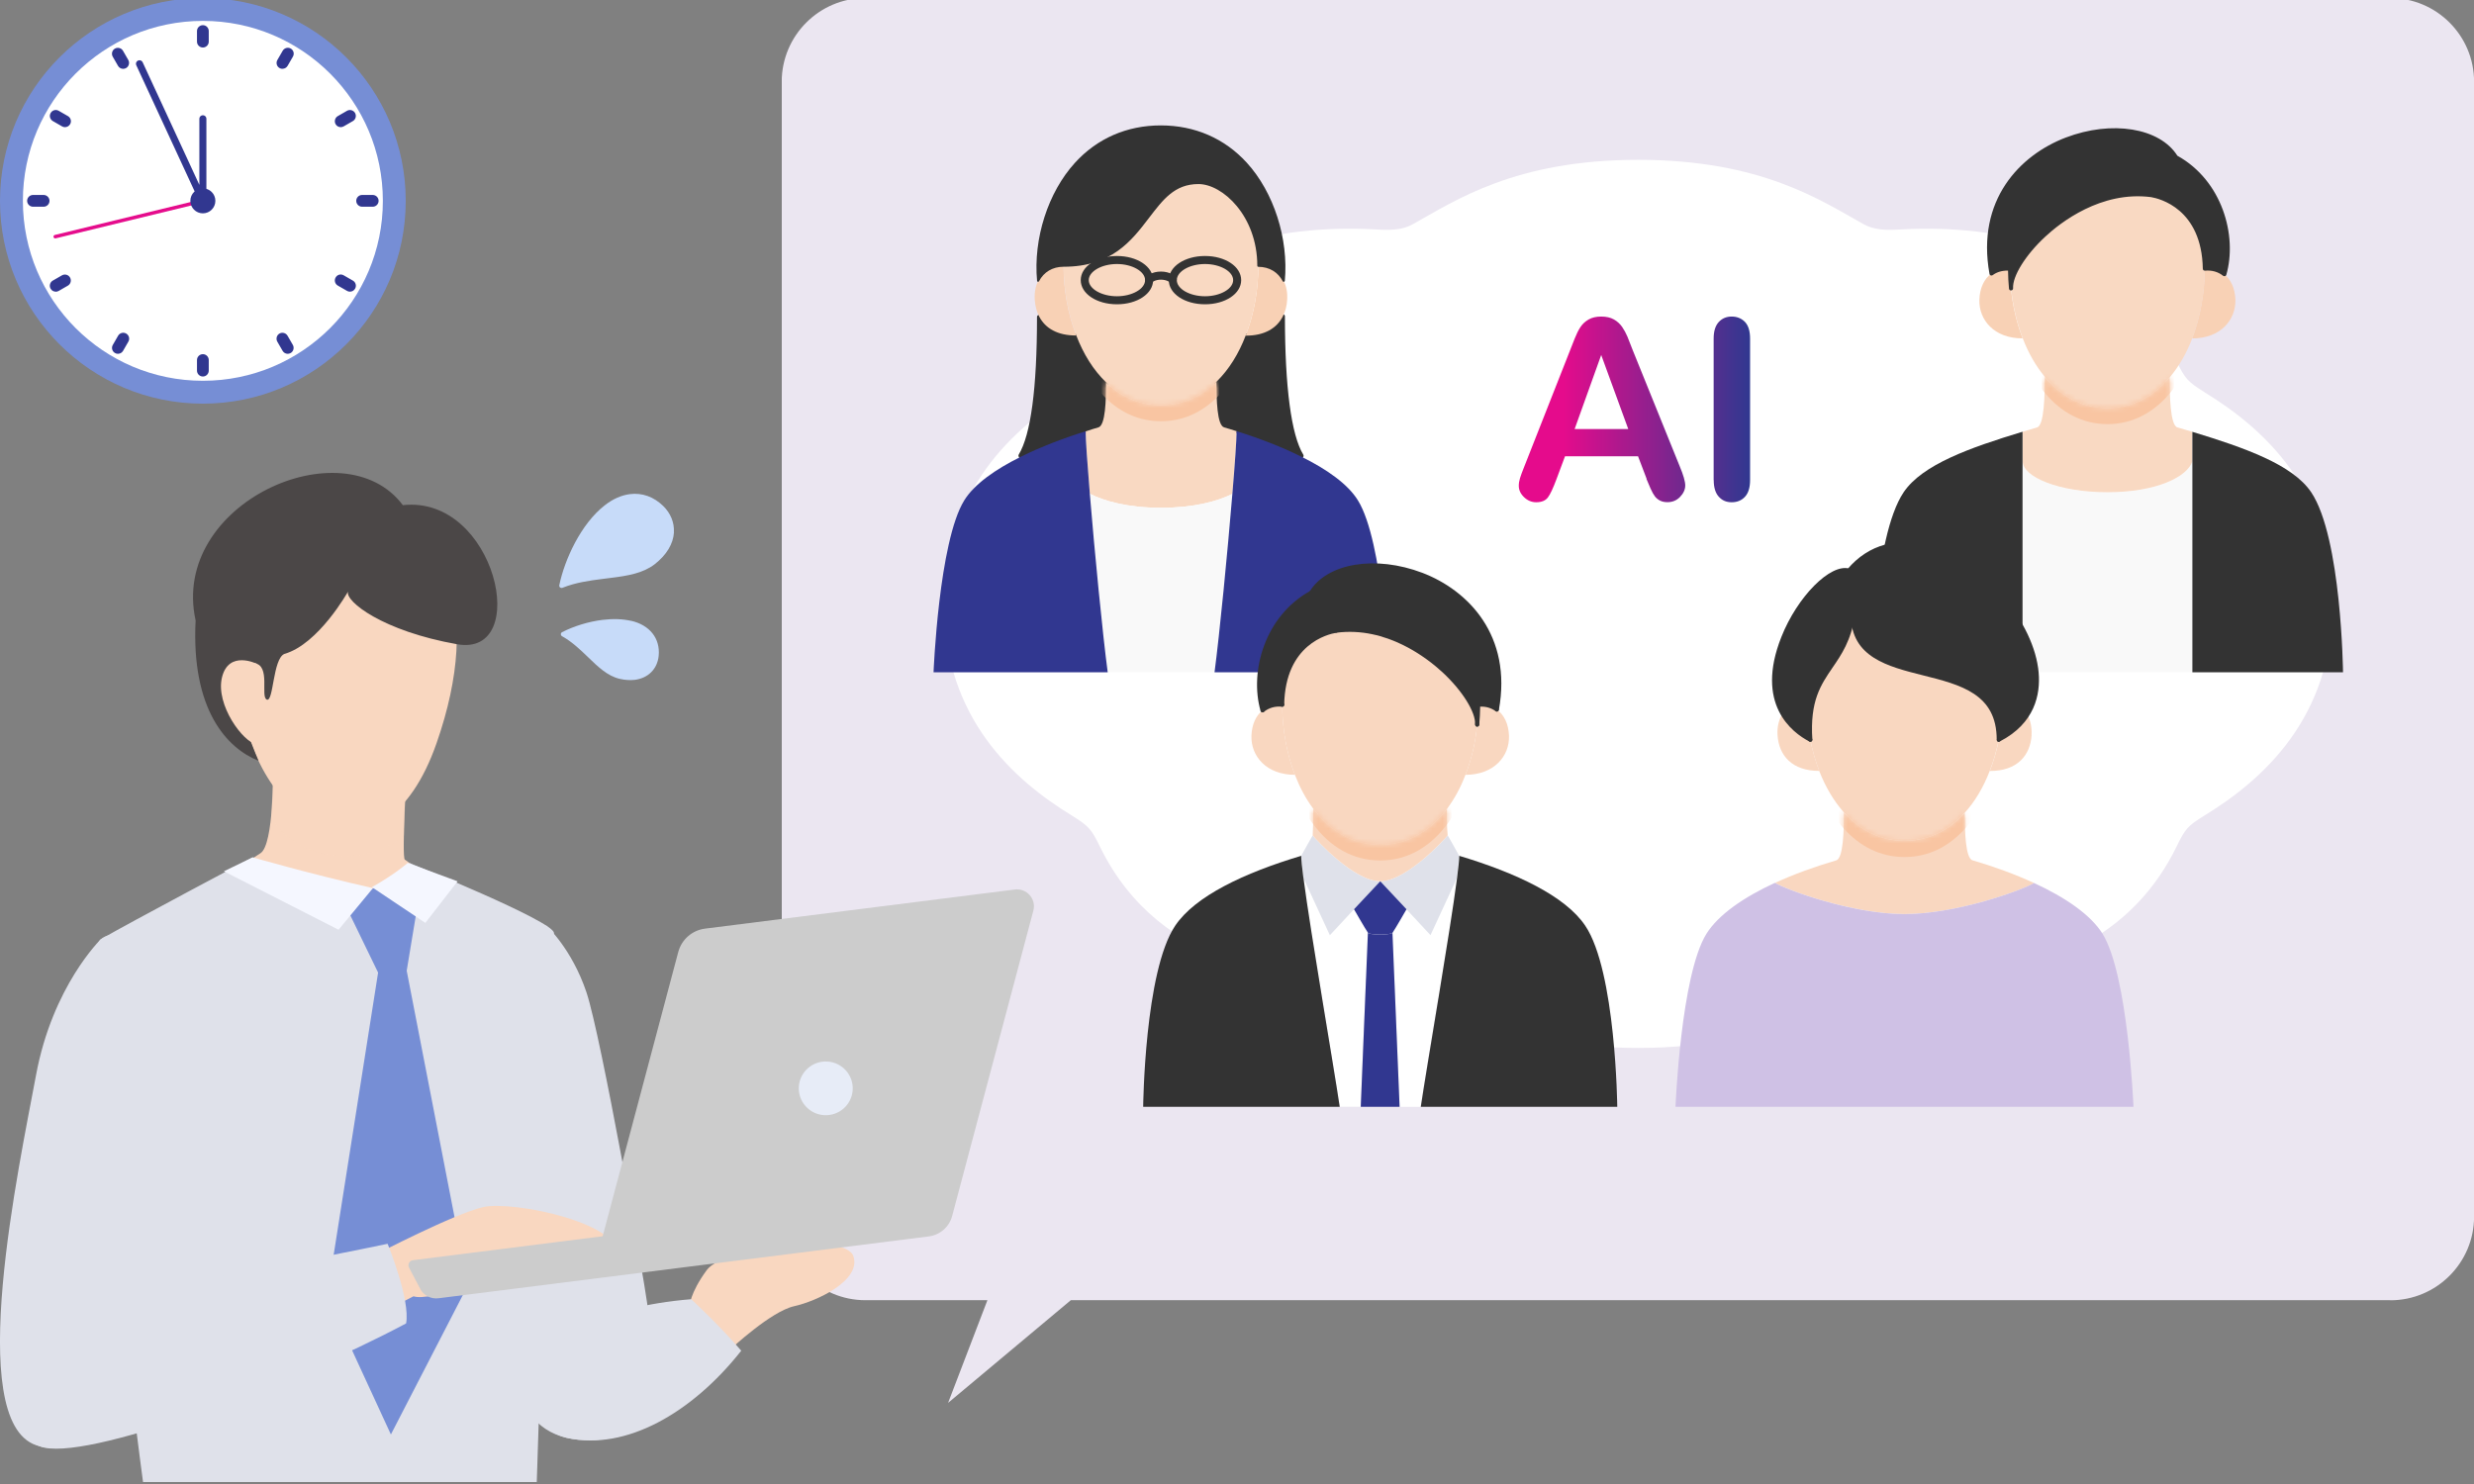 <svg width="500" height="300" viewBox="0 0 500 300" fill="none" xmlns="http://www.w3.org/2000/svg">
<rect x="0" y="0" width="500" height="300" fill="#808080" stroke="none"/>
<g clip-path="url(#clip0_868_13964)">
<g clip-path="url(#clip1_868_13964)">
<path d="M483.083 262.846H216.409L191.609 283.602L199.556 262.846H174.918C165.575 262.846 157.984 255.273 157.984 245.916V16.531C158.001 7.174 165.575 -0.398 174.934 -0.398H483.083C492.426 -0.398 500.017 7.174 500.017 16.531V245.933C500.017 255.273 492.442 262.862 483.083 262.862V262.846Z" fill="#EBE6F1"/>
<path d="M445.565 79.301C442.127 77.161 441.608 76.577 439.84 72.945C427.626 47.94 400.457 45.362 383.102 46.432C380.669 46.546 378.495 46.351 376.646 45.33C368.05 40.546 355.966 32.309 331.084 32.309C306.203 32.309 294.135 40.546 285.522 45.33C283.673 46.367 281.499 46.546 279.066 46.432C261.711 45.362 234.575 47.94 222.329 72.945C220.561 76.593 220.074 77.177 216.603 79.301C204.973 86.404 190.797 98.971 190.797 122.078C190.797 145.185 204.973 157.752 216.603 164.855C220.042 166.995 220.561 167.579 222.329 171.211C234.542 196.216 261.711 198.794 279.066 197.724C281.499 197.61 283.673 197.805 285.522 198.827C294.119 203.61 306.203 211.848 331.084 211.848C345.99 211.848 356.29 208.864 364.011 205.491C366.59 210.161 372.802 213.404 382.356 213.404C395.348 213.404 402.112 207.405 402.112 200.01C402.112 198.973 401.966 197.983 401.706 197.027C416.142 194.886 431.503 188.303 439.872 171.179C441.64 167.53 442.127 166.947 445.598 164.822C457.228 157.688 471.404 145.153 471.404 122.046C471.371 98.987 457.195 86.404 445.565 79.318V79.301Z" fill="white"/>
<path d="M408.762 135.91V93.263H408.795C408.795 96.392 415.98 99.506 425.923 99.506C435.85 99.506 442.078 96.376 443.084 93.263V135.91H408.746H408.762Z" fill="#F9F9F9"/>
<path d="M449.54 55.448C450.854 56.502 451.697 58.269 451.778 60.588C451.892 64.626 448.81 68.42 443.036 68.42H443.02C444.69 64.075 445.566 59.161 445.566 54.329C447.075 54.183 448.453 54.589 449.524 55.448H449.54Z" fill="#F8D1B5"/>
<path d="M406.231 54.329C406.231 55.643 406.296 56.989 406.426 58.318C406.767 61.821 407.561 65.258 408.778 68.404H408.762C402.987 68.421 399.905 64.626 400.035 60.588C400.116 58.156 401.041 56.34 402.452 55.302C403.474 54.54 404.771 54.2 406.215 54.329H406.231Z" fill="#F8D1B5"/>
<path d="M434.795 39.46C437.682 39.946 445.403 42.719 445.597 54.329C445.597 59.161 444.721 64.075 443.051 68.404C441.915 71.388 440.374 74.08 438.477 76.318C435.281 80.096 431.064 82.496 425.939 82.496C420.748 82.496 416.482 80.047 413.271 76.188C411.438 73.999 409.929 71.339 408.81 68.421C407.594 65.275 406.799 61.837 406.458 58.334C406.15 52.659 419.71 37.53 434.811 39.476L434.795 39.46Z" fill="#F9D9C2"/>
<path d="M443.083 87.295V93.263C442.078 96.392 435.849 99.506 425.923 99.506C415.98 99.506 408.794 96.376 408.794 93.263H408.762V87.279C409.719 86.987 410.708 86.695 411.698 86.403C413.157 86.014 413.255 79.739 413.255 76.171C416.482 80.031 420.732 82.479 425.923 82.479C431.048 82.479 435.282 80.079 438.461 76.301H438.493C438.493 79.885 438.59 86.014 440.066 86.403C441.072 86.712 442.078 87.003 443.083 87.295Z" fill="#F9D9C2"/>
<mask id="mask0_868_13964" style="mask-type:luminance" maskUnits="userSpaceOnUse" x="408" y="76" width="36" height="24">
<path d="M443.083 87.295V93.263C442.078 96.392 435.849 99.506 425.923 99.506C415.98 99.506 408.794 96.376 408.794 93.263H408.762V87.279C409.719 86.987 410.708 86.695 411.698 86.403C413.157 86.014 413.255 79.739 413.255 76.171C416.482 80.031 420.732 82.479 425.923 82.479C431.048 82.479 435.282 80.079 438.461 76.301H438.493C438.493 79.885 438.59 86.014 440.066 86.403C441.072 86.712 442.078 87.003 443.083 87.295Z" fill="white"/>
</mask>
<g mask="url(#mask0_868_13964)">
<path d="M434.795 42.702C437.682 43.189 445.403 45.962 445.597 57.572C445.597 62.404 444.721 67.317 443.051 71.647C441.915 74.631 440.374 77.323 438.477 79.56C435.281 83.338 431.064 85.738 425.939 85.738C420.748 85.738 416.482 83.29 413.271 79.431C411.438 77.242 409.929 74.582 408.81 71.663C407.594 68.517 406.799 65.08 406.458 61.577C406.15 55.902 419.71 40.773 434.811 42.718L434.795 42.702Z" fill="#F9C5A2"/>
</g>
<path d="M449.539 55.448C448.469 54.588 447.106 54.183 445.582 54.329C445.387 42.719 437.65 39.946 434.779 39.459C419.662 37.513 406.102 52.643 406.426 58.318C406.297 56.988 406.232 55.642 406.232 54.329C404.804 54.199 403.491 54.54 402.469 55.302C397.441 27.541 432.427 19.855 439.742 31.789C448.696 36.686 451.794 47.518 449.539 55.448Z" fill="#333333"/>
<path d="M406.427 58.724C406.216 58.724 406.038 58.562 406.022 58.351C405.908 57.135 405.843 55.919 405.827 54.702C404.643 54.686 403.572 54.978 402.713 55.627C402.599 55.708 402.453 55.724 402.323 55.675C402.194 55.627 402.096 55.513 402.08 55.367C399.371 40.416 408.26 31.336 417.473 27.817C426.816 24.25 436.499 25.839 440.051 31.482C449.118 36.508 452.2 47.649 449.946 55.546C449.913 55.675 449.816 55.789 449.67 55.821C449.54 55.854 449.394 55.821 449.297 55.756C448.291 54.946 447.026 54.589 445.631 54.719C445.517 54.719 445.404 54.686 445.323 54.621C445.242 54.54 445.193 54.443 445.193 54.329C444.982 42.2 436.434 40.141 434.731 39.849C424.61 38.552 416.402 45.005 413.353 47.843C409.379 51.524 406.703 55.821 406.849 58.286C406.849 58.513 406.687 58.691 406.476 58.708C406.476 58.708 406.46 58.708 406.443 58.708L406.427 58.724ZM405.649 53.892C405.859 53.892 406.07 53.892 406.281 53.924C406.492 53.94 406.654 54.119 406.654 54.329C406.654 54.686 406.654 55.043 406.654 55.4C407.676 52.919 409.882 49.951 412.785 47.243C415.932 44.324 424.366 37.692 434.828 39.054C436.645 39.362 445.566 41.503 445.972 53.892C447.172 53.827 448.324 54.151 449.281 54.767C451.162 47.194 448.096 36.833 439.532 32.146C439.467 32.114 439.419 32.065 439.386 32.001C436.126 26.698 426.621 25.19 417.732 28.579C413.45 30.217 399.874 36.865 402.745 54.621C403.589 54.135 404.562 53.892 405.616 53.892H405.649Z" fill="#333333"/>
<path d="M408.761 93.263V135.91H378.316C378.316 135.91 378.592 108.668 384.723 99.522C388.503 93.912 398.137 90.49 408.761 87.279V93.263Z" fill="#333333"/>
<path d="M473.527 135.91H443.082V93.263V87.295C453.674 90.522 463.341 93.911 467.104 99.522C473.235 108.668 473.527 135.91 473.527 135.91Z" fill="#333333"/>
<path d="M263.04 92.16L262.975 92.306C259.017 90.328 254.492 88.593 249.934 87.166C249.107 86.89 248.279 86.647 247.452 86.403C245.976 86.031 245.879 80.695 245.879 77.128C248.377 74.696 250.356 71.469 251.751 67.82H251.767C255.627 67.837 258.06 66.296 259.26 63.945C259.26 72.296 259.666 86.63 263.04 92.144V92.16Z" fill="#333333"/>
<path d="M262.978 92.712C262.978 92.712 262.848 92.712 262.8 92.663C259.134 90.814 254.771 89.096 249.824 87.539C249.029 87.279 248.25 87.052 247.472 86.809L247.342 86.777C245.785 86.388 245.477 82.626 245.477 77.112C245.477 76.999 245.525 76.902 245.606 76.82C248.007 74.485 249.953 71.404 251.381 67.659C251.446 67.48 251.64 67.399 251.819 67.399C255.241 67.399 257.69 66.134 258.923 63.751C259.004 63.589 259.199 63.491 259.377 63.54C259.556 63.589 259.685 63.751 259.685 63.929C259.685 78.264 260.967 87.944 263.4 91.917C263.465 92.031 263.481 92.177 263.432 92.29L263.367 92.436C263.319 92.533 263.238 92.615 263.124 92.647C263.075 92.647 263.027 92.663 262.994 92.663L262.978 92.712ZM246.288 77.307C246.288 84.231 246.985 85.869 247.553 86.015L247.699 86.063C248.493 86.29 249.288 86.534 250.067 86.793C254.625 88.22 258.696 89.809 262.199 91.496C260.058 87.101 258.923 78.312 258.858 65.356C257.69 66.832 255.63 68.21 252.029 68.259C250.586 71.94 248.656 74.988 246.288 77.323V77.307Z" fill="#333333"/>
<path d="M223.545 77.29C223.545 80.842 223.448 86.031 221.988 86.404C221.128 86.647 220.285 86.906 219.425 87.198C214.867 88.625 210.326 90.36 206.352 92.338L206.238 92.112C209.612 86.582 210.001 72.393 210.001 64.075H210.05C211.267 66.345 213.716 67.853 217.511 67.837C218.939 71.566 220.982 74.842 223.545 77.307V77.29Z" fill="#333333"/>
<path d="M206.352 92.744C206.352 92.744 206.271 92.744 206.222 92.728C206.125 92.695 206.028 92.614 205.979 92.517L205.866 92.29C205.801 92.16 205.817 92.014 205.882 91.901C208.331 87.863 209.58 78.507 209.58 64.075C209.58 63.897 209.693 63.751 209.856 63.686C210.05 63.621 210.31 63.686 210.407 63.864C211.64 66.199 214.089 67.415 217.463 67.415C217.479 67.415 217.512 67.415 217.528 67.415C217.69 67.415 217.852 67.513 217.901 67.675C219.344 71.453 221.404 74.664 223.837 76.999C223.918 77.08 223.967 77.177 223.967 77.291C223.967 82.707 223.643 86.404 222.102 86.793C221.226 87.036 220.382 87.296 219.555 87.588C214.592 89.144 210.212 90.863 206.547 92.712C206.482 92.744 206.433 92.76 206.368 92.76L206.352 92.744ZM210.407 65.34C210.342 78.409 209.191 87.215 207.017 91.576C210.553 89.874 214.689 88.269 219.312 86.825C220.139 86.55 220.983 86.274 221.891 86.031C222.718 85.82 223.156 82.95 223.156 77.485C220.739 75.134 218.712 71.956 217.252 68.242C213.635 68.194 211.575 66.815 210.423 65.34H210.407Z" fill="#333333"/>
<path d="M254.313 53.746C256.551 53.746 258.465 54.848 259.438 56.81C259.974 57.848 260.233 59.129 260.136 60.621C260.071 61.837 259.779 62.956 259.26 63.961C258.06 66.313 255.61 67.869 251.766 67.853H251.75C253.437 63.524 254.313 58.594 254.313 53.762V53.746Z" fill="#F8D1B5"/>
<path d="M209.822 56.778C210.812 54.848 212.726 53.729 214.948 53.729C214.948 58.578 215.824 63.491 217.511 67.82C213.699 67.837 211.266 66.345 210.049 64.042C209.514 63.037 209.206 61.869 209.125 60.588C209.027 59.096 209.303 57.799 209.822 56.761V56.778Z" fill="#F8D1B5"/>
<path d="M254.315 53.746C254.315 58.578 253.439 63.507 251.752 67.837C250.357 71.486 248.378 74.696 245.88 77.145C242.863 80.112 239.1 81.912 234.64 81.912C230.179 81.912 226.53 80.177 223.561 77.307C220.999 74.858 218.955 71.567 217.528 67.837C215.841 63.507 214.965 58.594 214.965 53.746C232.255 53.746 231.298 37.027 242.247 37.027C247.21 37.027 254.331 43.611 254.331 53.746H254.315Z" fill="#F9D9C2"/>
<path d="M249.936 87.166V87.215C249.92 88.852 249.579 93.733 249.06 99.911H248.947C246.027 101.322 241.323 102.652 234.673 102.652C227.893 102.652 223.141 101.29 220.254 99.814C219.751 93.684 219.41 88.836 219.41 87.215C220.27 86.906 221.113 86.647 221.973 86.404C223.433 86.031 223.53 80.842 223.53 77.291C226.515 80.161 230.213 81.896 234.608 81.896C239.004 81.896 242.848 80.096 245.849 77.128C245.849 80.696 245.946 86.031 247.422 86.404C248.249 86.647 249.077 86.89 249.904 87.166H249.936Z" fill="#F9D9C2"/>
<mask id="mask1_868_13964" style="mask-type:luminance" maskUnits="userSpaceOnUse" x="219" y="77" width="31" height="26">
<path d="M249.936 87.166V87.215C249.92 88.852 249.579 93.733 249.06 99.911H248.947C246.027 101.322 241.323 102.652 234.673 102.652C227.893 102.652 223.141 101.29 220.254 99.814C219.751 93.684 219.41 88.836 219.41 87.215C220.27 86.906 221.113 86.647 221.973 86.404C223.433 86.031 223.53 80.842 223.53 77.291C226.515 80.161 230.213 81.896 234.608 81.896C239.004 81.896 242.848 80.096 245.849 77.128C245.849 80.696 245.946 86.031 247.422 86.404C248.249 86.647 249.077 86.89 249.904 87.166H249.936Z" fill="white"/>
</mask>
<g mask="url(#mask1_868_13964)">
<path d="M254.315 56.989C254.315 61.821 253.439 66.751 251.752 71.08C250.357 74.729 248.378 77.939 245.88 80.388C242.863 83.355 239.1 85.155 234.64 85.155C230.244 85.155 226.53 83.42 223.561 80.55C220.999 78.102 218.955 74.81 217.528 71.08C215.841 66.751 214.965 61.837 214.965 56.989C232.255 56.989 231.298 40.27 242.247 40.27C247.21 40.27 254.331 46.854 254.331 56.989H254.315Z" fill="#F9C5A2"/>
</g>
<path d="M248.947 99.895H249.061C248.088 111.684 246.498 128.159 245.46 135.91H223.871C222.849 128.143 221.227 111.586 220.254 99.814C223.141 101.273 227.877 102.652 234.674 102.652C241.308 102.652 246.028 101.338 248.947 99.895Z" fill="#F9F9F9"/>
<path d="M214.949 53.746C212.726 53.746 210.812 54.848 209.823 56.794C208.59 43.514 216.538 25.579 234.64 25.579C252.741 25.579 260.722 43.514 259.489 56.794H259.456C258.483 54.864 256.569 53.746 254.331 53.746C254.331 43.611 247.21 37.027 242.247 37.027C231.298 37.027 232.255 53.746 214.965 53.746H214.949Z" fill="#333333"/>
<path d="M259.456 56.989C259.456 56.989 259.293 56.956 259.261 56.891C258.32 55.027 256.52 53.94 254.314 53.94C254.2 53.94 254.103 53.843 254.103 53.729C254.103 43.643 247.064 37.206 242.214 37.206C237.364 37.206 235.028 40.384 232.206 44.065C228.67 48.686 224.664 53.924 214.932 53.924C212.742 53.924 210.941 54.994 209.984 56.859C209.936 56.94 209.855 56.989 209.757 56.972C209.676 56.956 209.595 56.875 209.595 56.794C208.8 48.265 211.801 38.892 217.251 32.908C221.76 27.963 227.762 25.352 234.606 25.352C241.451 25.352 247.485 27.963 251.994 32.908C257.444 38.892 260.445 48.265 259.666 56.778C259.666 56.843 259.618 56.908 259.553 56.94C259.521 56.94 259.488 56.956 259.439 56.956L259.456 56.989ZM254.525 53.535C256.552 53.6 258.304 54.556 259.326 56.162C259.926 47.908 256.974 38.957 251.719 33.184C247.291 28.32 241.386 25.757 234.639 25.757C227.908 25.757 222.004 28.32 217.592 33.168C212.353 38.925 209.401 47.859 209.984 56.097C211.071 54.459 212.872 53.519 214.964 53.519C224.501 53.519 228.443 48.362 231.93 43.822C234.688 40.206 237.299 36.8 242.262 36.8C247.242 36.8 254.46 43.303 254.557 53.519L254.525 53.535Z" fill="#333333"/>
<path d="M223.869 135.91H188.672C188.672 135.91 189.726 109.462 194.884 101.144C196.895 97.884 201.129 94.901 206.336 92.323C210.309 90.344 214.851 88.609 219.409 87.182C219.409 88.82 219.75 93.668 220.252 99.798C221.226 111.57 222.831 128.11 223.869 135.894V135.91Z" fill="#313790"/>
<path d="M280.655 135.91H245.457C246.479 128.175 248.085 111.684 249.058 99.912C249.577 93.733 249.918 88.852 249.918 87.215V87.166C254.492 88.593 259.017 90.328 262.975 92.306C268.198 94.885 272.431 97.885 274.442 101.16C279.6 109.479 280.655 135.926 280.655 135.926V135.91Z" fill="#313790"/>
<path d="M225.733 61.513C221.63 61.513 218.418 59.372 218.418 56.632C218.418 53.891 221.63 51.751 225.733 51.751C229.837 51.751 233.048 53.891 233.048 56.632C233.048 59.372 229.837 61.513 225.733 61.513ZM225.733 53.373C222.651 53.373 220.04 54.864 220.04 56.632C220.04 58.399 222.651 59.891 225.733 59.891C228.815 59.891 231.426 58.399 231.426 56.632C231.426 54.864 228.815 53.373 225.733 53.373Z" fill="#333333"/>
<path d="M243.53 61.513C239.426 61.513 236.215 59.372 236.215 56.632C236.215 53.891 239.426 51.751 243.53 51.751C247.634 51.751 250.845 53.891 250.845 56.632C250.845 59.372 247.634 61.513 243.53 61.513ZM243.53 53.373C240.448 53.373 237.837 54.864 237.837 56.632C237.837 58.399 240.448 59.891 243.53 59.891C246.612 59.891 249.223 58.399 249.223 56.632C249.223 54.864 246.612 53.373 243.53 53.373Z" fill="#333333"/>
<path d="M237.025 57.297C236.83 57.297 236.636 57.232 236.474 57.086C236.457 57.086 235.809 56.535 234.624 56.535C233.44 56.535 232.808 57.086 232.775 57.102C232.435 57.394 231.932 57.362 231.624 57.021C231.332 56.681 231.348 56.178 231.689 55.886C231.802 55.789 232.824 54.897 234.624 54.897C236.425 54.897 237.447 55.773 237.56 55.886C237.885 56.194 237.917 56.697 237.609 57.037C237.447 57.216 237.22 57.297 237.009 57.297H237.025Z" fill="#333333"/>
<path d="M259.13 142.461C257.606 142.315 256.227 142.72 255.173 143.596C253.843 144.65 252.999 146.417 252.918 148.752C252.788 152.823 255.902 156.633 261.693 156.633H261.709C260.022 152.271 259.146 147.325 259.146 142.461H259.13Z" fill="#F9D7C0"/>
<path d="M298.743 142.461C298.743 143.807 298.678 145.153 298.548 146.466C298.208 150.001 297.397 153.471 296.164 156.633H296.18C301.987 156.633 305.101 152.823 304.972 148.752C304.89 146.304 303.95 144.488 302.522 143.434C301.484 142.688 300.187 142.331 298.759 142.461H298.743Z" fill="#F9D7C0"/>
<path d="M270.016 127.51C267.113 127.98 259.327 130.786 259.133 142.477C259.133 147.342 260.025 152.287 261.696 156.633C262.685 159.163 263.918 161.514 265.442 163.525C268.751 167.952 273.293 170.806 278.938 170.806C284.582 170.806 289.124 167.936 292.433 163.525C293.941 161.514 295.206 159.195 296.163 156.649C297.412 153.487 298.207 150.017 298.548 146.482C298.856 140.758 285.198 125.532 270.016 127.51Z" fill="#F9D7C0"/>
<path d="M270.017 127.51C285.215 125.532 298.856 140.758 298.548 146.483C298.678 145.153 298.743 143.807 298.743 142.477C300.17 142.348 301.484 142.688 302.506 143.45C307.583 115.527 272.385 107.808 265.021 119.808C256.019 124.737 252.872 135.651 255.159 143.612C256.23 142.769 257.592 142.348 259.117 142.493C259.312 130.802 267.114 128.013 270.001 127.526L270.017 127.51Z" fill="#333333"/>
<path d="M268.767 189.048C268.767 189.048 264.744 180.308 263.414 177.454C264.874 188.643 269.529 215.512 270.746 223.733H274.995L276.439 188.546C275.952 187.865 273.616 183.794 273.616 183.794C271.67 185.87 269.707 187.994 268.75 189.032L268.767 189.048Z" fill="white"/>
<path d="M294.459 177.487C293.129 180.341 289.106 189.065 289.106 189.065C288.149 188.027 286.187 185.919 284.24 183.827C284.24 183.827 281.921 187.881 281.418 188.578L282.862 223.766H287.111C288.328 215.545 292.983 188.692 294.443 177.503L294.459 177.487Z" fill="white"/>
<path d="M292.579 168.876C291.784 169.881 284.209 178.119 278.938 178.151C278.938 178.151 281.565 180.973 284.241 183.811C286.188 185.902 288.151 188.01 289.107 189.048C289.107 189.048 293.13 180.324 294.46 177.47C294.736 175.33 294.898 173.773 294.898 172.995C294.59 172.379 292.579 168.86 292.579 168.86V168.876Z" fill="#DFE1EA"/>
<path d="M265.296 168.876C265.296 168.876 263.285 172.395 262.977 173.011C262.977 173.773 263.139 175.33 263.414 177.47C264.745 180.324 268.767 189.064 268.767 189.064C269.724 188.027 271.687 185.902 273.633 183.827C276.309 180.973 278.937 178.168 278.937 178.168C273.666 178.135 266.107 169.881 265.296 168.892V168.876Z" fill="#DFE1EA"/>
<path d="M278.938 170.757C273.31 170.757 268.752 167.887 265.443 163.477C265.443 165.179 265.378 167.239 265.297 168.876C266.092 169.882 273.666 178.119 278.938 178.152C284.209 178.119 291.768 169.866 292.579 168.876C292.384 166.914 292.433 165.179 292.433 163.477C289.124 167.903 284.583 170.757 278.938 170.757Z" fill="#F9D7C0"/>
<mask id="mask2_868_13964" style="mask-type:luminance" maskUnits="userSpaceOnUse" x="265" y="163" width="28" height="16">
<path d="M278.938 170.757C273.31 170.757 268.752 167.887 265.443 163.477C265.443 165.179 265.378 167.239 265.297 168.876C266.092 169.882 273.666 178.119 278.938 178.152C284.209 178.119 291.768 169.866 292.579 168.876C292.384 166.914 292.433 165.179 292.433 163.477C289.124 167.903 284.583 170.757 278.938 170.757Z" fill="white"/>
</mask>
<g mask="url(#mask2_868_13964)">
<path d="M259.133 145.623C259.133 150.488 260.025 155.433 261.696 159.779C262.685 162.309 263.918 164.66 265.442 166.671C268.751 171.098 273.293 173.952 278.938 173.952C284.582 173.952 289.124 171.082 292.433 166.671C293.957 164.66 295.206 162.325 296.179 159.779C297.866 155.433 298.742 150.488 298.742 145.623C298.58 138.91 273.342 146.677 272.125 128.289C269.692 141.456 261.193 145.461 259.133 145.623Z" fill="#F9C5A2"/>
</g>
<path d="M276.455 188.562C276.811 189.048 281.077 189.048 281.434 188.562C281.921 187.881 284.256 183.811 284.256 183.811C281.58 180.957 278.952 178.151 278.952 178.151C278.952 178.151 276.325 180.973 273.648 183.811C273.648 183.811 275.968 187.865 276.471 188.562H276.455Z" fill="#313790"/>
<path d="M276.455 188.562L275.012 223.75H282.862L281.419 188.562C281.062 189.048 276.796 189.048 276.439 188.562H276.455Z" fill="#313790"/>
<path d="M287.129 223.75H326.852C326.852 223.75 326.576 196.329 320.38 187.135C316.357 181.135 306.382 176.449 294.915 173.011C294.915 173.773 294.752 175.33 294.477 177.487C293.017 188.675 288.362 215.545 287.145 223.75H287.129Z" fill="#333333"/>
<path d="M263.414 177.471C263.139 175.346 262.976 173.79 262.976 173.011C251.493 176.449 241.533 181.135 237.511 187.135C231.315 196.329 231.039 223.75 231.039 223.75H270.762C269.545 215.512 264.89 188.659 263.431 177.471H263.414Z" fill="#333333"/>
<path d="M298.547 146.888C298.758 146.888 298.936 146.726 298.952 146.499C299.098 143.742 296.373 139.266 292.14 135.342C288.977 132.407 280.478 125.743 269.951 127.105C269.724 127.137 269.562 127.332 269.594 127.559C269.626 127.786 269.837 127.932 270.048 127.915C280.234 126.57 288.49 133.088 291.572 135.942C295.562 139.656 298.255 143.969 298.125 146.466C298.125 146.693 298.287 146.888 298.514 146.904H298.531L298.547 146.888Z" fill="#333333"/>
<path d="M259.132 142.882C259.359 142.882 259.538 142.704 259.538 142.477C259.748 130.234 268.345 128.207 270.081 127.915C270.308 127.883 270.454 127.672 270.421 127.445C270.389 127.218 270.178 127.072 269.951 127.105C268.118 127.413 258.937 129.569 258.727 142.461C258.727 142.688 258.905 142.866 259.132 142.882Z" fill="#333333"/>
<path d="M255.156 144.002C255.156 144.002 255.237 144.002 255.27 144.002C255.481 143.937 255.611 143.71 255.546 143.499C253.356 135.829 256.373 125.013 265.213 120.165C265.407 120.051 265.489 119.808 265.375 119.613C265.261 119.419 265.018 119.338 264.824 119.451C255.627 124.494 252.48 135.748 254.767 143.726C254.816 143.904 254.978 144.018 255.156 144.018V144.002Z" fill="#333333"/>
<path d="M302.519 143.856C302.714 143.856 302.892 143.71 302.924 143.515C305.649 128.483 296.728 119.338 287.467 115.803C278.01 112.203 268.213 113.808 264.678 119.581C264.564 119.775 264.613 120.019 264.807 120.148C265.002 120.262 265.245 120.213 265.375 120.019C268.651 114.684 278.221 113.16 287.175 116.581C291.522 118.235 305.439 125.078 302.13 143.385C302.097 143.612 302.243 143.823 302.454 143.856C302.47 143.856 302.503 143.856 302.535 143.856H302.519Z" fill="#333333"/>
<path d="M255.175 144.001C255.272 144.001 255.354 143.969 255.435 143.904C256.44 143.093 257.705 142.72 259.1 142.866C259.311 142.899 259.522 142.72 259.555 142.493C259.571 142.266 259.409 142.072 259.182 142.039C257.576 141.893 256.1 142.299 254.916 143.255C254.737 143.401 254.721 143.661 254.851 143.823C254.932 143.92 255.045 143.969 255.175 143.969V144.001Z" fill="#333333"/>
<path d="M298.547 146.888C298.758 146.888 298.937 146.726 298.953 146.515C299.066 145.315 299.131 144.083 299.147 142.85C300.331 142.802 301.386 143.126 302.262 143.758C302.44 143.888 302.7 143.856 302.829 143.661C302.959 143.483 302.927 143.223 302.748 143.094C301.629 142.267 300.218 141.91 298.709 142.056C298.499 142.072 298.336 142.25 298.336 142.461C298.336 143.791 298.272 145.121 298.142 146.434C298.126 146.661 298.288 146.856 298.515 146.888C298.515 146.888 298.547 146.888 298.563 146.888H298.547Z" fill="#333333"/>
<path d="M410.579 148.574C410.676 147.001 410.319 145.526 409.736 144.456C408.487 146.434 406.605 148.169 403.961 149.547C403.539 151.72 402.923 153.844 402.145 155.855C407.676 155.888 410.336 152.709 410.595 148.591L410.579 148.574Z" fill="#F9D7C0"/>
<path d="M360.23 144.261C359.565 145.38 359.127 146.888 359.241 148.574C359.484 152.693 362.16 155.871 367.675 155.839C366.913 153.844 366.296 151.72 365.875 149.531C363.214 148.136 361.382 146.304 360.262 144.229H360.23V144.261Z" fill="#F9D7C0"/>
<path d="M358.723 178.476C361.204 179.935 374.375 184.784 384.902 184.784C395.429 184.784 408.599 179.984 411.113 178.524C407.269 176.741 402.987 175.184 398.673 173.919C397.197 173.546 397.083 167.903 397.083 164.319C393.92 167.79 389.833 169.979 384.918 169.979C380.003 169.979 375.835 167.757 372.656 164.222C372.656 167.806 372.558 173.546 371.082 173.935C366.784 175.2 362.534 176.724 358.723 178.492V178.476Z" fill="#F9D7C0"/>
<path d="M397.069 164.32C399.178 162.001 400.881 159.082 402.13 155.839C402.908 153.845 403.525 151.72 403.947 149.531C403.979 130.851 374.653 141.164 374.458 124.397C372.642 135.91 364.937 135.537 365.862 149.531C366.284 151.704 366.9 153.828 367.662 155.839C368.911 159.033 370.582 161.904 372.642 164.222C375.821 167.757 379.941 169.979 384.904 169.979C389.868 169.979 393.906 167.79 397.069 164.32Z" fill="#F9D7C0"/>
<mask id="mask3_868_13964" style="mask-type:luminance" maskUnits="userSpaceOnUse" x="358" y="164" width="54" height="21">
<path d="M358.723 178.476C361.204 179.935 374.375 184.784 384.902 184.784C395.429 184.784 408.599 179.984 411.113 178.524C407.269 176.741 402.987 175.184 398.673 173.919C397.197 173.546 397.083 167.903 397.083 164.319C393.92 167.79 389.833 169.979 384.918 169.979C380.003 169.979 375.835 167.757 372.656 164.222C372.656 167.806 372.558 173.546 371.082 173.935C366.784 175.2 362.534 176.724 358.723 178.492V178.476Z" fill="white"/>
</mask>
<g mask="url(#mask3_868_13964)">
<path d="M397.065 167.595C399.174 165.276 400.877 162.358 402.126 159.114C402.905 157.12 403.521 154.996 403.943 152.807C403.975 134.126 374.649 144.439 374.455 127.672C372.638 139.185 364.933 138.812 365.858 152.807C366.28 154.979 366.896 157.104 367.658 159.114C368.907 162.309 370.578 165.179 372.638 167.498C375.817 171.033 379.937 173.254 384.9 173.254C389.864 173.254 393.902 171.065 397.065 167.595Z" fill="#F9C5A2"/>
</g>
<path d="M374.473 124.413C374.668 141.196 403.994 130.883 403.962 149.547C406.622 148.169 408.503 146.434 409.736 144.456C419.679 128.694 388.682 97.528 373.662 115.349C367.726 113.695 353.939 132.829 360.265 144.229C361.4 146.304 363.233 148.136 365.877 149.531C364.936 135.537 372.657 135.894 374.473 124.397V124.413Z" fill="#333333"/>
<path d="M338.641 223.75H431.177C431.177 223.75 430.106 197.14 424.932 188.773C422.531 184.913 417.39 181.411 411.096 178.508C408.598 179.984 395.428 184.783 384.885 184.783C374.342 184.783 361.203 179.935 358.705 178.476C352.412 181.378 347.303 184.897 344.87 188.773C339.679 197.14 338.625 223.75 338.625 223.75H338.641Z" fill="#CFC1E5"/>
<path d="M403.944 149.952C404.171 149.952 404.349 149.774 404.349 149.547C404.365 139.639 396.45 137.645 388.778 135.715C381.674 133.931 374.959 132.245 374.877 124.397C374.877 124.17 374.699 123.991 374.472 123.991C374.245 123.991 374.066 124.186 374.066 124.413C374.164 132.877 381.495 134.726 388.583 136.51C396.288 138.439 403.554 140.272 403.538 149.547C403.538 149.774 403.717 149.952 403.944 149.952Z" fill="#333333"/>
<path d="M365.875 149.952C365.875 149.952 365.891 149.952 365.907 149.952C366.134 149.952 366.297 149.742 366.28 149.515C365.761 141.699 367.983 138.456 370.335 135.002C372.184 132.31 374.082 129.521 374.877 124.462C374.909 124.235 374.763 124.024 374.536 123.991C374.293 123.959 374.098 124.105 374.066 124.332C373.287 129.213 371.438 131.921 369.654 134.531C367.221 138.099 364.918 141.456 365.453 149.563C365.453 149.774 365.648 149.952 365.859 149.952H365.875Z" fill="#333333"/>
<path d="M365.878 149.953C366.024 149.953 366.17 149.872 366.235 149.726C366.332 149.531 366.267 149.272 366.056 149.174C356.178 144.001 359.082 133.413 360.785 129.099C363.818 121.413 370.144 114.813 373.534 115.738C373.761 115.803 373.972 115.673 374.037 115.446C374.101 115.235 373.972 115.008 373.745 114.943C369.917 113.873 363.234 120.619 360.006 128.791C354.637 142.364 362.164 148.072 365.651 149.888C365.716 149.92 365.781 149.936 365.845 149.936L365.878 149.953Z" fill="#333333"/>
<path d="M403.943 149.953C403.943 149.953 404.073 149.953 404.138 149.904C411.307 146.207 412.378 140.321 412.021 136.024C411.161 125.824 401.105 113.905 390.497 110.533C383.733 108.376 377.635 109.998 373.352 115.089C373.206 115.268 373.223 115.527 373.401 115.673C373.58 115.819 373.839 115.786 373.985 115.624C379.192 109.446 385.696 109.884 390.254 111.327C400.586 114.603 410.367 126.181 411.21 136.105C411.551 140.142 410.545 145.704 403.781 149.191C403.587 149.288 403.506 149.547 403.603 149.742C403.668 149.888 403.814 149.969 403.96 149.969L403.943 149.953Z" fill="#333333"/>
<path d="M332.788 96.798L331.052 92.241H316.292L314.556 96.895C313.875 98.711 313.307 99.944 312.821 100.576C312.334 101.208 311.556 101.533 310.469 101.533C309.544 101.533 308.733 101.192 308.02 100.511C307.306 99.83 306.949 99.068 306.949 98.209C306.949 97.706 307.03 97.203 307.193 96.668C307.355 96.133 307.63 95.403 308.004 94.463L317.281 70.901C317.541 70.22 317.865 69.41 318.238 68.469C318.611 67.529 319.001 66.734 319.422 66.102C319.844 65.469 320.396 64.967 321.077 64.577C321.758 64.188 322.602 63.994 323.607 63.994C324.613 63.994 325.489 64.188 326.17 64.577C326.851 64.967 327.403 65.469 327.824 66.069C328.246 66.685 328.603 67.334 328.895 68.031C329.187 68.729 329.544 69.669 329.998 70.837L339.47 94.252C340.217 96.036 340.59 97.333 340.59 98.144C340.59 98.954 340.233 99.749 339.535 100.463C338.838 101.176 337.994 101.517 337.005 101.517C336.421 101.517 335.934 101.419 335.513 101.208C335.107 100.998 334.75 100.722 334.475 100.365C334.199 100.008 333.891 99.473 333.566 98.728C333.242 97.998 332.966 97.349 332.739 96.782L332.788 96.798ZM318.238 86.728H329.073L323.607 71.761L318.238 86.728ZM346.332 97.041V68.453C346.332 66.961 346.672 65.859 347.353 65.112C348.035 64.367 348.911 63.994 349.981 63.994C351.052 63.994 351.976 64.367 352.674 65.096C353.355 65.826 353.695 66.945 353.695 68.453V97.041C353.695 98.549 353.355 99.668 352.674 100.414C351.992 101.16 351.1 101.533 349.981 101.533C348.862 101.533 348.051 101.16 347.37 100.414C346.688 99.668 346.348 98.549 346.348 97.057L346.332 97.041Z" fill="url(#paint0_linear_868_13964)"/>
</g>
<g clip-path="url(#clip2_868_13964)">
<path d="M136.212 107.586C136.073 109.938 134.719 112.186 132.305 114.071C129.909 115.904 126.836 116.406 123.346 116.838L121.697 117.046C119.075 117.374 116.297 117.772 113.675 118.827C113.64 118.827 113.605 118.844 113.553 118.862C113.432 118.862 113.293 118.844 113.189 118.758C113.067 118.654 112.998 118.481 113.032 118.308C114.092 113.155 117.408 105.891 122.217 102.156C123.85 100.876 125.569 100.115 127.288 99.89C129.77 99.579 132.097 100.409 134.024 102.277C135.535 103.747 136.299 105.632 136.195 107.586H136.212ZM127.513 125.503C125.829 125.122 123.902 125.053 121.766 125.312C118.953 125.658 115.967 126.575 113.588 127.803C113.432 127.889 113.345 128.045 113.345 128.2C113.345 128.373 113.432 128.529 113.588 128.615C115.619 129.74 117.269 131.331 118.866 132.87C120.881 134.824 122.79 136.657 125.221 137.228C126.315 137.487 127.34 137.539 128.295 137.435C131.003 137.09 132.861 135.239 133.122 132.558C133.451 129.065 131.316 126.35 127.513 125.485V125.503Z" fill="#C7DBF9"/>
<path d="M55.194 155.456C55.194 155.456 55.368 170.709 52.659 172.473C50.176 174.099 33.664 184.804 33.664 184.804C47.433 196.979 95.338 195.958 98.55 183.645C93.914 182.227 82.454 174.289 81.812 173.77C81.17 173.251 82.194 154.747 82.194 154.747L55.194 155.438V155.456Z" fill="#F9D7C0"/>
<g style="mix-blend-mode:multiply" opacity="0.4">
<path d="M81.623 168.928C81.796 164.051 82.196 154.764 82.196 154.764L55.196 155.456C55.196 155.456 55.075 161.111 54.797 165.106C59.693 174.272 74.053 175.5 81.64 168.928H81.623Z" fill="#F9D7C0"/>
</g>
<path d="M71.846 105.563C71.846 105.563 43.995 101.585 48.388 140.427C52.086 168.478 77.523 180.895 88.219 150.268C97.821 122.822 89.816 104.802 71.828 105.563H71.846Z" fill="#F9D7C0"/>
<path d="M70.336 119.588C70.336 119.588 64.398 130.224 57.47 132.195C55.126 133.198 55.3 141.967 53.928 141.43C52.556 140.894 54.796 134.461 51.375 134.063C47.938 133.665 43.701 142.278 50.455 149.351C51.098 151.08 52.244 153.796 52.244 153.796C45.837 151.253 38.614 143.437 39.534 125.416C34.307 101.741 69.468 86.124 81.414 102.121C100.218 100.046 107.476 132.904 92.404 130.241C77.333 127.578 69.728 121.56 70.336 119.588Z" fill="#4B4747"/>
<path d="M51.062 173.32C51.062 173.32 26.215 186.481 20.416 189.853C14.617 193.226 28.907 299.601 28.907 299.601H108.482C108.482 299.601 111.885 195.543 111.955 188.608C111.989 186.256 82.767 174.462 82.767 174.462C79.121 184.561 54.031 178.889 51.062 173.32Z" fill="#DFE1EA"/>
<path d="M110.413 187.121C110.413 187.121 115.552 191.756 118.521 200.593C121.49 209.448 130.241 259.064 130.745 263.163C131.266 267.262 135.902 290.609 119.806 291.128C103.711 291.646 102.165 277.413 102.044 255.986C101.922 234.576 98.71 186.983 110.413 187.121Z" fill="#DFE1EA"/>
<path d="M147.741 272.657C147.741 272.657 155.85 265.083 160.486 264.062C165.122 263.042 174.133 258.805 172.466 253.928C170.8 249.051 146.335 252.008 142.845 256.747C139.372 261.485 139.372 264.062 139.372 264.062L136.16 267.019L147.741 272.657Z" fill="#F9D7C0"/>
<path d="M139.669 262.627C139.669 262.627 145.035 267.538 149.809 273.055C139.774 285.749 126.491 293.203 114.788 290.73C103.085 288.257 102.217 265.723 139.687 262.644L139.669 262.627Z" fill="#DFE1EA"/>
<path d="M20.401 189.853C20.401 189.853 10.608 199.313 7.274 217.385C3.923 235.475 -7.276 287.149 7.274 292.147C21.824 297.145 29.811 267.521 32.902 255.605C35.993 243.672 38.441 223.802 38.823 217.904C39.205 212.007 27.623 183.922 20.418 189.853H20.401Z" fill="#DFE1EA"/>
<path d="M51.88 134.184C51.88 134.184 46.22 131.365 44.865 136.934C43.511 142.503 49.206 150.129 51.845 150.458C52.557 146.221 51.897 134.184 51.897 134.184H51.88Z" fill="#F9D7C0"/>
<path d="M74.087 179.823L70.701 184.838L76.413 196.616L66.117 262.039L79.001 289.986L94.541 259.86L82.195 196.235L84.14 184.492L77.386 179.097C77.386 179.097 75.406 179.702 74.087 179.823Z" fill="#768ED5"/>
<path d="M75.738 253.72C75.738 253.72 91.764 245.367 97.668 244.018C103.554 242.669 126.716 247.287 125.032 254.637C123.921 257.473 101.557 257.75 100.428 257.853C99.3 257.957 87.128 263.18 83.569 262.056C78.551 264.598 75.078 266.518 75.078 266.518L75.738 253.72Z" fill="#F9D7C0"/>
<path d="M78.341 251.438C78.341 251.438 82.977 262.782 82.074 267.538C58.773 279.973 16.806 295.814 8.055 292.39C-0.713 288.965 -5.61 266.898 21.442 262.281C48.477 257.663 78.358 251.438 78.358 251.438H78.341Z" fill="#DFE1EA"/>
<path d="M84.939 260.551L82.664 256.263C82.334 255.623 82.734 254.844 83.445 254.758L121.801 249.916L137.08 192.448C137.757 189.923 139.893 188.055 142.498 187.726L205.092 179.823C207.505 179.512 209.467 181.743 208.842 184.095L192.434 245.817C191.844 248.031 189.968 249.674 187.676 249.95L88.602 262.454C87.092 262.644 85.616 261.883 84.904 260.534L84.939 260.551Z" fill="#CCCCCC"/>
<path d="M167.061 225.443C170.071 225.348 172.433 222.841 172.337 219.843C172.242 216.846 169.724 214.493 166.715 214.588C163.705 214.684 161.343 217.191 161.439 220.188C161.534 223.186 164.052 225.539 167.061 225.443Z" fill="#E7ECF7"/>
<path d="M75.371 179.546L68.426 187.951L45.246 176.139L51.063 173.32C51.063 173.32 62.731 176.693 75.388 179.546H75.371Z" fill="#F5F7FF"/>
<path d="M75.164 179.339L85.964 186.568L92.475 178.163L82.404 174.445C82.404 174.445 79.765 176.78 75.164 179.339Z" fill="#F5F7FF"/>
</g>
<g clip-path="url(#clip3_868_13964)">
<path d="M41 81.602C63.644 81.602 82 63.245 82 40.602C82 17.958 63.644 -0.398 41 -0.398C18.356 -0.398 0 17.958 0 40.602C0 63.245 18.356 81.602 41 81.602Z" fill="#768ED5"/>
<path d="M41.002 76.978C61.092 76.978 77.378 60.692 77.378 40.601C77.378 20.511 61.092 4.225 41.002 4.225C20.911 4.225 4.625 20.511 4.625 40.601C4.625 60.692 20.911 76.978 41.002 76.978Z" fill="white"/>
<path d="M11.164 47.841L41 40.602" stroke="#E50C8C" stroke-width="0.71" stroke-linecap="round" stroke-linejoin="round"/>
<path d="M41 43.129C42.396 43.129 43.527 41.997 43.527 40.601C43.527 39.206 42.396 38.074 41 38.074C39.604 38.074 38.473 39.206 38.473 40.601C38.473 41.997 39.604 43.129 41 43.129Z" fill="#313790"/>
<path d="M41.002 9.606C40.348 9.606 39.812 9.071 39.812 8.417V6.276C39.812 5.622 40.348 5.087 41.002 5.087C41.656 5.087 42.191 5.622 42.191 6.276V8.417C42.191 9.071 41.656 9.606 41.002 9.606Z" fill="#313790"/>
<path d="M24.899 13.917C24.483 13.917 24.081 13.709 23.858 13.322L22.788 11.464C22.461 10.899 22.654 10.156 23.219 9.829C23.784 9.502 24.527 9.695 24.854 10.26L25.925 12.118C26.252 12.683 26.058 13.427 25.494 13.754C25.3 13.858 25.107 13.917 24.899 13.917Z" fill="#313790"/>
<path d="M13.128 25.706C12.92 25.706 12.726 25.662 12.533 25.543L10.675 24.472C10.11 24.145 9.902 23.417 10.244 22.837C10.586 22.257 11.299 22.064 11.879 22.406L13.737 23.476C14.302 23.803 14.51 24.532 14.168 25.111C13.945 25.498 13.544 25.706 13.128 25.706Z" fill="#313790"/>
<path d="M8.814 41.791H6.674C6.02 41.791 5.484 41.255 5.484 40.601C5.484 39.947 6.02 39.412 6.674 39.412H8.814C9.468 39.412 10.004 39.947 10.004 40.601C10.004 41.255 9.468 41.791 8.814 41.791Z" fill="#313790"/>
<path d="M11.27 58.961C10.854 58.961 10.452 58.753 10.229 58.366C9.902 57.801 10.096 57.058 10.661 56.731L12.519 55.661C13.099 55.334 13.827 55.527 14.154 56.106C14.481 56.671 14.288 57.415 13.723 57.742L11.865 58.812C11.671 58.916 11.478 58.976 11.27 58.976V58.961Z" fill="#313790"/>
<path d="M23.828 71.522C23.62 71.522 23.427 71.478 23.234 71.359C22.669 71.032 22.46 70.303 22.802 69.724L23.873 67.865C24.2 67.3 24.928 67.092 25.508 67.434C26.073 67.761 26.281 68.49 25.939 69.07L24.869 70.928C24.646 71.314 24.244 71.522 23.828 71.522Z" fill="#313790"/>
<path d="M41.002 76.116C40.348 76.116 39.812 75.581 39.812 74.927V72.786C39.812 72.132 40.348 71.597 41.002 71.597C41.656 71.597 42.191 72.132 42.191 72.786V74.927C42.191 75.581 41.656 76.116 41.002 76.116Z" fill="#313790"/>
<path d="M58.157 71.523C57.741 71.523 57.339 71.314 57.116 70.928L56.046 69.07C55.719 68.505 55.912 67.762 56.477 67.434C57.042 67.108 57.77 67.301 58.112 67.866L59.182 69.724C59.51 70.289 59.316 71.032 58.751 71.359C58.558 71.463 58.365 71.523 58.157 71.523Z" fill="#313790"/>
<path d="M70.718 58.961C70.51 58.961 70.316 58.916 70.123 58.797L68.265 57.727C67.7 57.4 67.492 56.672 67.834 56.092C68.161 55.512 68.889 55.319 69.469 55.661L71.327 56.731C71.892 57.058 72.1 57.786 71.758 58.366C71.535 58.753 71.134 58.961 70.718 58.961Z" fill="#313790"/>
<path d="M75.326 41.791H73.185C72.531 41.791 71.996 41.255 71.996 40.601C71.996 39.947 72.531 39.412 73.185 39.412H75.326C75.98 39.412 76.515 39.947 76.515 40.601C76.515 41.255 75.98 41.791 75.326 41.791Z" fill="#313790"/>
<path d="M68.872 25.706C68.455 25.706 68.054 25.498 67.831 25.112C67.504 24.547 67.697 23.803 68.262 23.476L70.12 22.406C70.685 22.064 71.428 22.272 71.756 22.837C72.083 23.402 71.889 24.145 71.325 24.472L69.466 25.543C69.273 25.647 69.065 25.706 68.872 25.706Z" fill="#313790"/>
<path d="M57.086 13.918C56.878 13.918 56.685 13.873 56.491 13.754C55.926 13.427 55.718 12.699 56.06 12.119L57.131 10.261C57.458 9.696 58.186 9.488 58.766 9.815C59.331 10.142 59.539 10.87 59.197 11.45L58.127 13.308C57.904 13.695 57.502 13.903 57.086 13.903V13.918Z" fill="#313790"/>
<path d="M28.188 12.892L41.002 40.602V24.011" stroke="#313790" stroke-width="1.42" stroke-linecap="round" stroke-linejoin="round"/>
</g>
</g>
<defs>
<linearGradient id="paint0_linear_868_13964" x1="306.982" y1="82.755" x2="353.695" y2="82.755" gradientUnits="userSpaceOnUse">
<stop offset="0.19" stop-color="#E50B8C"/>
<stop offset="1" stop-color="#303890"/>
</linearGradient>
<clipPath id="clip0_868_13964">
<rect width="500" height="300" fill="white"/>
</clipPath>
<clipPath id="clip1_868_13964">
<rect width="342" height="284" fill="white" transform="translate(158 -0.398)"/>
</clipPath>
<clipPath id="clip2_868_13964">
<rect width="209" height="204" fill="white" transform="translate(0 95.602)"/>
</clipPath>
<clipPath id="clip3_868_13964">
<rect width="82" height="82" fill="white" transform="translate(0 -0.398)"/>
</clipPath>
</defs>
</svg>
